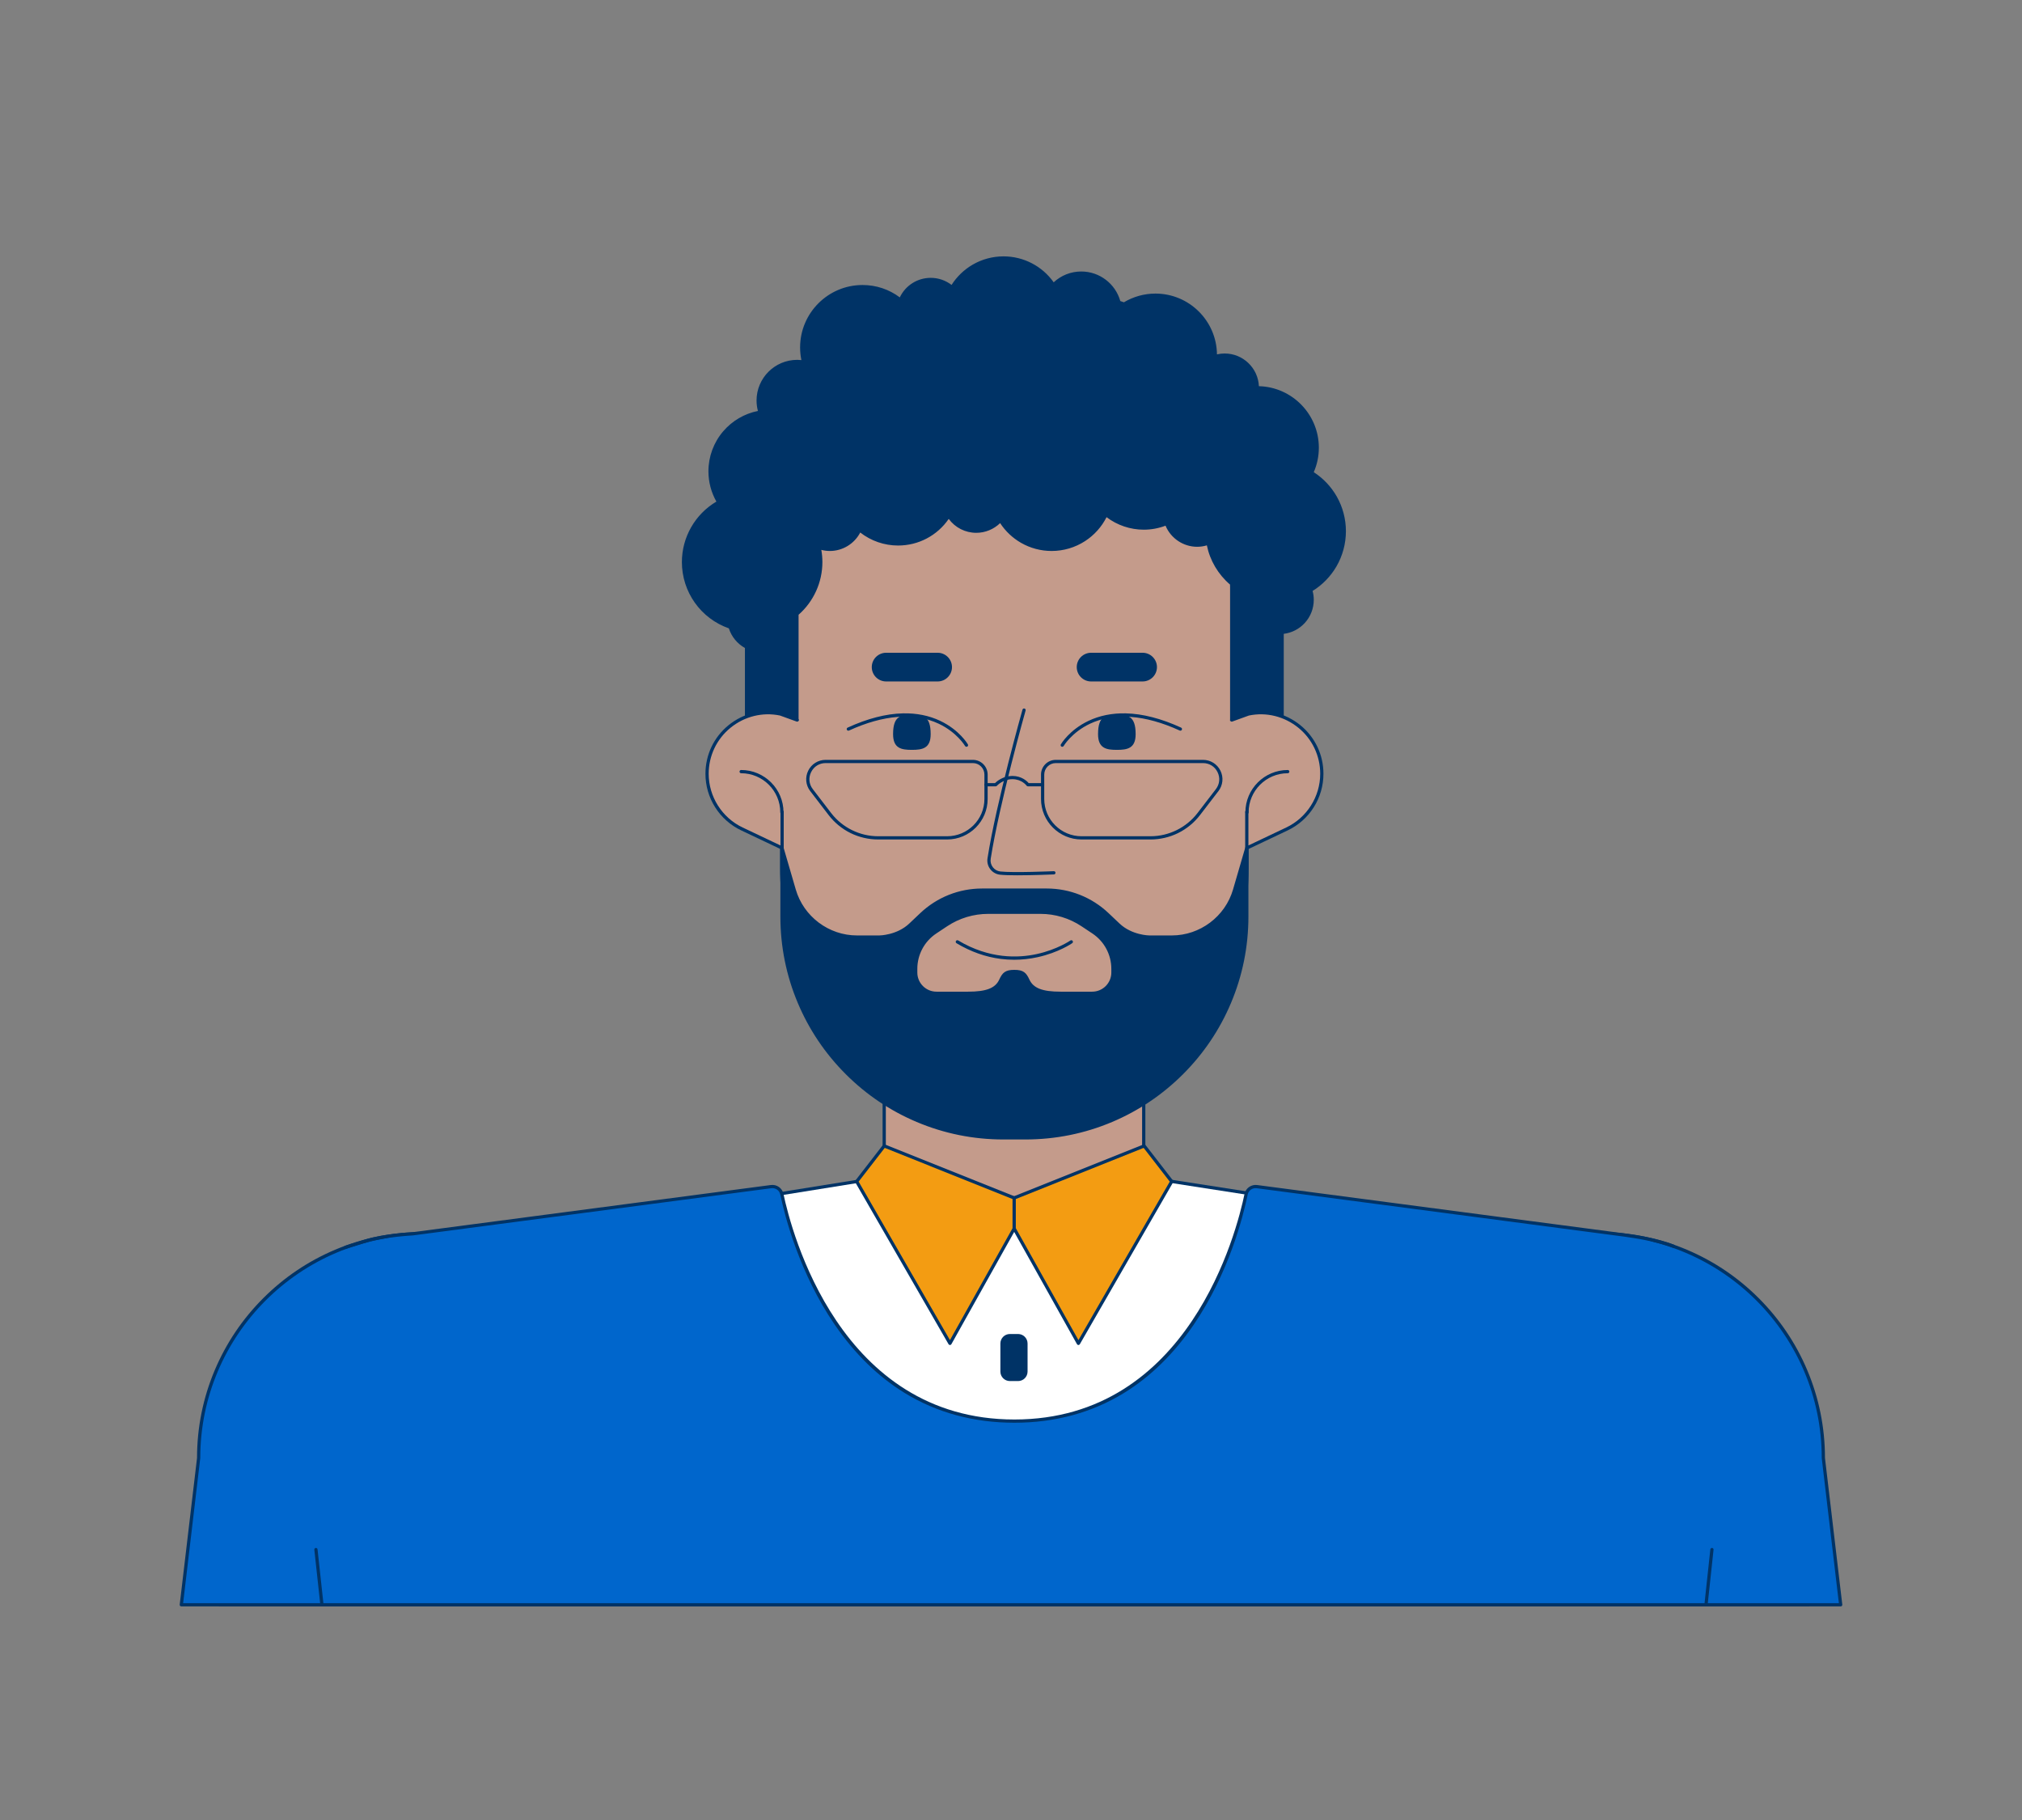 <?xml version="1.0" encoding="utf-8"?>
<svg xmlns="http://www.w3.org/2000/svg" style="enable-background:new 0 0 5000 4500" viewBox="0 0 5000 4500">
  <rect x="0" y="0" width="5000" height="4500" fill="#808080" stroke="none"/>
  <g id="ap_2">
    <g>
      <g>
        <g>
          <path d="M2385.642,3262.252h243.418c109.993,0,199.16-89.167,199.16-199.16v-880.732&#xD;&#xA;					c0-109.993-89.167-199.16-199.16-199.16h-243.418c-109.993,0-199.161,89.167-199.161,199.16v880.732&#xD;&#xA;					C2186.481,3173.085,2275.649,3262.252,2385.642,3262.252z" style="fill:#c49b8b"/>
          <path d="M2629.06,3266.253h-243.417c-112.023,0-203.161-91.137-203.161-203.16V2182.36&#xD;&#xA;					c0-112.023,91.137-203.16,203.161-203.16h243.417c112.023,0,203.161,91.137,203.161,203.16v880.732&#xD;&#xA;					C2832.221,3175.116,2741.083,3266.253,2629.06,3266.253z M2385.642,1987.2c-107.612,0-195.161,87.548-195.161,195.16v880.732&#xD;&#xA;					c0,107.611,87.549,195.16,195.161,195.16h243.417c107.612,0,195.161-87.549,195.161-195.16V2182.36&#xD;&#xA;					c0-107.612-87.549-195.16-195.161-195.16H2385.642z" style="fill:#036"/>
        </g>
        <g>
          <g>
            <path d="M2508.234,2722.307c-317.759,0-575.352-257.594-575.352-575.352v-778.562&#xD;&#xA;						c0-281.301,228.04-509.341,509.341-509.341h132.022c281.302,0,509.341,228.04,509.341,509.341v778.562&#xD;&#xA;						C3083.585,2464.713,2825.992,2722.307,2508.234,2722.307z" style="fill:#c49b8b"/>
            <path d="M2508.233,2726.307c-78.21,0-154.083-15.318-225.511-45.53&#xD;&#xA;						c-68.989-29.18-130.947-70.953-184.153-124.158c-53.205-53.205-94.978-115.163-124.158-184.152&#xD;&#xA;						c-30.211-71.428-45.53-147.3-45.53-225.511v-778.562c0-69.299,13.573-136.527,40.342-199.817&#xD;&#xA;						c25.855-61.128,62.869-116.027,110.012-163.17s102.042-84.156,163.17-110.012c63.29-26.769,130.518-40.342,199.817-40.342&#xD;&#xA;						h132.021c69.299,0,136.527,13.573,199.816,40.342c61.129,25.855,116.027,62.869,163.171,110.012&#xD;&#xA;						c47.143,47.143,84.156,102.042,110.011,163.17c26.77,63.29,40.343,130.518,40.343,199.817v778.562&#xD;&#xA;						c0,78.21-15.318,154.083-45.53,225.511c-29.18,68.989-70.952,130.947-124.157,184.152s-115.163,94.979-184.152,124.158&#xD;&#xA;						C2662.316,2710.988,2586.444,2726.307,2508.233,2726.307z M2442.223,863.052c-278.646,0-505.341,226.695-505.341,505.341&#xD;&#xA;						v778.562c0,315.044,256.308,571.352,571.352,571.352c315.044,0,571.352-256.308,571.352-571.352v-778.562&#xD;&#xA;						c0-278.646-226.695-505.341-505.341-505.341H2442.223z" style="fill:#036"/>
          </g>
          <g>
            <path d="M3324.162,1313.417c0-61.022-32.222-114.501-80.563-144.409&#xD;&#xA;						c8.729-18.884,13.634-39.898,13.634-62.068c0-81.808-66.318-148.125-148.125-148.125c0-44.622-36.173-80.796-80.795-80.796&#xD;&#xA;						c-8.024,0-15.759,1.21-23.075,3.388c0.026-1.13,0.086-2.252,0.086-3.388c0-81.807-66.318-148.125-148.126-148.125&#xD;&#xA;						c-28.435,0-54.972,8.055-77.527,21.948c-4.202-1.485-8.423-2.926-12.667-4.317c-10.768-41.525-48.336-72.243-93.232-72.243&#xD;&#xA;						c-26.97,0-51.328,11.089-68.84,28.926c-26.528-39.968-71.919-66.331-123.484-66.331c-54.204,0-101.585,29.131-127.404,72.576&#xD;&#xA;						c-14.128-12.105-32.443-19.46-52.506-19.46c-33.938,0-62.941,20.949-74.906,50.602c-25.719-20.566-58.312-32.892-93.802-32.892&#xD;&#xA;						c-83.035,0-150.349,67.313-150.349,150.348c0,12.429,1.538,24.494,4.381,36.046c-5.078-0.825-10.251-1.368-15.563-1.368&#xD;&#xA;						c-53.298,0-96.505,43.207-96.505,96.506c0,10.113,1.569,19.855,4.454,29.014c-70.063,11.748-123.464,72.642-123.464,146.042&#xD;&#xA;						c0,27.935,7.743,54.056,21.185,76.355c-51.792,29.06-86.81,84.464-86.81,148.077c0,74.718,48.304,138.11,115.37,160.775&#xD;&#xA;						c6.205,21.44,21.049,39.185,40.502,49.274v329.662h124.676v-411.25c36.043-31.118,58.883-77.107,58.883-128.461&#xD;&#xA;						c0-12.314-1.344-24.308-3.833-35.877c8.248,2.839,17.065,4.456,26.278,4.456c32.903,0,61.16-19.699,73.759-47.92&#xD;&#xA;						c25.71,21.5,58.812,34.454,94.948,34.454c52.699,0,98.936-27.542,125.192-68.995c14.332,22.559,39.478,37.575,68.183,37.575&#xD;&#xA;						c23.659,0,44.875-10.231,59.651-26.437c25.979,42.76,72.995,71.323,126.684,71.323c59.544,0,110.852-35.152,134.385-85.82&#xD;&#xA;						c25.482,20.726,57.975,33.166,93.382,33.166c19.891,0,38.853-3.948,56.182-11.059c11.25,31.086,40.942,53.343,75.909,53.343&#xD;&#xA;						c9.511,0,18.598-1.729,27.073-4.748c7.089,40.044,28.257,75.167,58.15,100.235c0.084,2.971,0.225,5.929,0.225,8.921v477.092&#xD;&#xA;						h124.676v-365.837c41.55-3.345,74.241-38.055,74.241-80.464c0-8.284-1.257-16.272-3.573-23.796&#xD;&#xA;						C3290.828,1429.743,3324.162,1375.483,3324.162,1313.417z" style="fill:#036"/>
            <path d="M3170.435,1933.435h-124.676c-2.209,0-4-1.791-4-4v-477.092c0-2.065-0.071-4.182-0.141-6.229&#xD;&#xA;						c-0.009-0.263-0.018-0.527-0.026-0.79c-29.391-25.166-49.588-59.375-57.284-96.924c-7.88,2.347-15.932,3.535-23.996,3.535&#xD;&#xA;						c-34.161,0-65.071-20.792-78.177-52.147c-17.241,6.547-35.358,9.863-53.915,9.863c-33.159,0-65.611-10.957-91.949-30.953&#xD;&#xA;						c-12.111,23.977-30.33,44.321-52.938,59.049c-24.661,16.065-53.32,24.558-82.88,24.558c-26.607,0-52.793-6.971-75.728-20.159&#xD;&#xA;						c-20.754-11.935-38.514-28.717-51.626-48.73c-15.786,15.313-37.001,24.003-58.982,24.003&#xD;&#xA;						c-27.093,0-52.133-12.757-68.122-34.414c-28.475,41.336-74.858,65.834-125.254,65.834c-33.89,0-66.905-11.391-93.542-32.176&#xD;&#xA;						c-14.54,27.891-43.502,45.642-75.165,45.642c-7.072,0-14.137-0.911-21.082-2.714c1.751,9.975,2.637,20.083,2.637,30.135&#xD;&#xA;						c0,49.88-21.439,97.257-58.883,130.279v409.431c0,2.209-1.791,4-4,4h-124.676c-2.209,0-4-1.791-4-4v-327.271&#xD;&#xA;						c-18.9-10.512-33.228-28.011-39.737-48.548c-69.549-24.423-116.135-90.021-116.135-163.891&#xD;&#xA;						c0-61.382,32.588-118.301,85.327-149.533c-12.902-22.771-19.701-48.577-19.701-74.899c0-36.196,12.933-71.262,36.417-98.739&#xD;&#xA;						c22.242-26.024,52.631-43.819,85.971-50.439c-2.244-8.429-3.379-17.114-3.379-25.877c0-55.419,45.086-100.506,100.505-100.506&#xD;&#xA;						c3.315,0,6.749,0.202,10.388,0.613c-2.128-10.307-3.205-20.807-3.205-31.291c0-85.108,69.241-154.349,154.349-154.349&#xD;&#xA;						c33.64,0,65.406,10.562,92.199,30.597c14.036-29.515,43.521-48.306,76.508-48.306c18.614,0,36.721,6.18,51.485,17.486&#xD;&#xA;						c13.078-20.555,30.999-37.804,52.066-50.063c23.091-13.437,49.496-20.539,76.358-20.539c49.495,0,95.529,23.894,124.097,64.157&#xD;&#xA;						c18.637-17.288,42.68-26.751,68.227-26.751c44.953,0,84.335,29.957,96.53,73.119c2.934,0.974,5.917,1.992,8.911,3.04&#xD;&#xA;						c23.555-14.102,50.477-21.547,77.985-21.547c83.273,0,151.134,67.257,152.115,150.301c6.262-1.446,12.632-2.177,19-2.177&#xD;&#xA;						c45.432,0,82.634,35.916,84.704,80.845c82.085,2.079,148.217,69.499,148.217,152.075c0,21.021-4.227,41.372-12.566,60.542&#xD;&#xA;						c23.414,15.151,43.012,35.861,56.815,60.082c14.837,26.031,22.679,55.719,22.679,85.853c0,30.657-8.1,60.792-23.424,87.148&#xD;&#xA;						c-14.347,24.674-34.686,45.573-58.946,60.605c1.915,7.153,2.885,14.527,2.885,21.964c0,21.443-8.029,41.899-22.608,57.602&#xD;&#xA;						c-13.648,14.701-31.867,24.014-51.633,26.472v362.227C3174.435,1931.644,3172.644,1933.435,3170.435,1933.435z&#xD;&#xA;						 M3049.759,1925.435h116.676v-361.837c0-2.085,1.601-3.82,3.679-3.987c39.568-3.186,70.562-36.778,70.562-76.477&#xD;&#xA;						c0-7.686-1.143-15.296-3.396-22.62c-0.543-1.764,0.191-3.67,1.777-4.614c50.027-29.773,81.104-84.369,81.104-142.483&#xD;&#xA;						c0-57.818-29.408-110.531-78.667-141.008c-1.72-1.064-2.375-3.244-1.526-5.08c8.803-19.042,13.266-39.359,13.266-60.39&#xD;&#xA;						c0-79.471-64.654-144.125-144.126-144.125c-2.209,0-4-1.791-4-4c0-42.345-34.45-76.795-76.795-76.795&#xD;&#xA;						c-7.373,0-14.753,1.084-21.934,3.222c-1.227,0.364-2.553,0.122-3.568-0.654c-1.017-0.776-1.601-1.991-1.572-3.27&#xD;&#xA;						c0.01-0.431,0.024-0.86,0.039-1.29c0.022-0.667,0.046-1.335,0.046-2.009c0-79.471-64.654-144.125-144.126-144.125&#xD;&#xA;						c-26.667,0-52.75,7.384-75.43,21.354c-1.029,0.634-2.29,0.767-3.431,0.366c-4.236-1.498-8.47-2.94-12.58-4.288&#xD;&#xA;						c-1.294-0.424-2.284-1.478-2.626-2.797c-10.572-40.771-47.318-69.247-89.36-69.247c-24.997,0-48.431,9.847-65.985,27.728&#xD;&#xA;						c-0.845,0.86-2.031,1.296-3.234,1.18c-1.201-0.115-2.286-0.765-2.953-1.77c-26.824-40.415-71.74-64.543-120.15-64.543&#xD;&#xA;						c-50.578,0-98.079,27.06-123.965,70.62c-0.603,1.015-1.624,1.712-2.789,1.903c-1.167,0.191-2.356-0.141-3.252-0.909&#xD;&#xA;						c-13.921-11.929-31.645-18.498-49.903-18.498c-31.46,0-59.407,18.88-71.196,48.099c-0.473,1.172-1.472,2.052-2.695,2.373&#xD;&#xA;						c-1.222,0.322-2.524,0.044-3.512-0.745c-26.193-20.945-57.765-32.017-91.304-32.017c-80.697,0-146.349,65.652-146.349,146.349&#xD;&#xA;						c0,11.784,1.435,23.59,4.265,35.09c0.321,1.304-0.034,2.682-0.945,3.668c-0.911,0.986-2.257,1.448-3.582,1.235&#xD;&#xA;						c-5.447-0.886-10.328-1.316-14.921-1.316c-51.007,0-92.505,41.498-92.505,92.506c0,9.46,1.437,18.817,4.27,27.812&#xD;&#xA;						c0.348,1.104,0.2,2.305-0.405,3.292s-1.608,1.664-2.749,1.855c-69.605,11.671-120.125,71.431-120.125,142.097&#xD;&#xA;						c0,26.233,7.127,51.922,20.61,74.29c0.559,0.927,0.718,2.041,0.441,3.087s-0.966,1.936-1.91,2.466&#xD;&#xA;						c-52.287,29.338-84.768,84.741-84.768,144.589c0,71.127,45.271,134.214,112.65,156.985c1.241,0.419,2.197,1.419,2.562,2.677&#xD;&#xA;						c5.814,20.09,19.847,37.16,38.502,46.835c1.326,0.688,2.158,2.057,2.158,3.551v325.663h116.676v-407.25&#xD;&#xA;						c0-1.163,0.506-2.268,1.386-3.028c36.54-31.548,57.497-77.267,57.497-125.433c0-11.706-1.26-23.493-3.744-35.035&#xD;&#xA;						c-0.303-1.411,0.177-2.876,1.256-3.834s2.591-1.26,3.956-0.79c8.17,2.812,16.574,4.238,24.976,4.238&#xD;&#xA;						c30.234,0,57.753-17.88,70.106-45.55c0.511-1.145,1.53-1.984,2.751-2.267c1.221-0.282,2.504,0.024,3.467,0.829&#xD;&#xA;						c25.852,21.617,58.66,33.522,92.382,33.522c49.648,0,95.186-25.097,121.813-67.135c0.733-1.157,2.007-1.858,3.376-1.859&#xD;&#xA;						c1.369-0.001,2.644,0.699,3.379,1.855c14.21,22.366,38.437,35.719,64.807,35.719c21.467,0,42.132-9.16,56.695-25.132&#xD;&#xA;						c0.849-0.931,2.089-1.404,3.341-1.286c1.254,0.122,2.378,0.828,3.033,1.904c26.403,43.457,72.484,69.4,123.266,69.4&#xD;&#xA;						c55.872,0,107.196-32.778,130.756-83.505c0.52-1.119,1.527-1.936,2.729-2.213c1.202-0.28,2.465,0.015,3.422,0.794&#xD;&#xA;						c25.585,20.809,57.854,32.27,90.859,32.27c18.873,0,37.265-3.62,54.664-10.759c1.01-0.414,2.143-0.397,3.139,0.043&#xD;&#xA;						c0.997,0.442,1.771,1.271,2.142,2.296c10.975,30.328,39.969,50.704,72.147,50.704c8.661,0,17.318-1.52,25.729-4.516&#xD;&#xA;						c1.11-0.395,2.335-0.281,3.354,0.31c1.018,0.592,1.723,1.602,1.928,2.761c6.737,38.054,26.902,72.811,56.782,97.868&#xD;&#xA;						c0.876,0.734,1.396,1.809,1.428,2.952c0.024,0.846,0.053,1.69,0.081,2.535c0.071,2.113,0.146,4.299,0.146,6.499V1925.435z" style="fill:#036"/>
          </g>
          <g>
            <g>
              <g>
                <path d="M3182.419,2049.573l-123.029,58.417c-100.14,47.55-215.659-25.479-215.659-136.335&#xD;&#xA;								c0-58.273,33.548-111.34,86.188-136.335l123.028-58.417c100.141-47.549,215.659,25.479,215.659,136.335&#xD;&#xA;								C3268.608,1971.511,3235.06,2024.578,3182.419,2049.573z" style="fill:#c49b8b"/>
                <path d="M3083.086,2100.739c-0.745,0-1.487-0.208-2.138-0.619c-1.159-0.733-1.862-2.009-1.862-3.381&#xD;&#xA;								v-89.44c0-2.209,1.791-4,4-4s4,1.791,4,4v83.113l93.618-44.453c50.97-24.202,83.904-76.299,83.904-132.722&#xD;&#xA;								c0-44.499-19.726-86.023-54.119-113.926c-34.687-28.14-79.238-39.115-122.264-30.136l-41.104,14.902&#xD;&#xA;								c-2.077,0.753-4.371-0.319-5.124-2.397c-0.753-2.077,0.32-4.371,2.397-5.124l41.369-14.999&#xD;&#xA;								c0.176-0.063,0.355-0.115,0.539-0.153c45.481-9.583,92.585,1.969,129.226,31.694c36.274,29.429,57.079,73.217,57.079,120.139&#xD;&#xA;								c0,29.35-8.29,57.977-23.974,82.785c-15.683,24.808-37.986,44.575-64.499,57.164l-99.334,47.167&#xD;&#xA;								C3084.257,2100.611,3083.671,2100.739,3083.086,2100.739z" style="fill:#036"/>
              </g>
              <path d="M3083.585,2012.607c-2.209,0-4-1.791-4-4c0-57.768,46.998-104.765,104.766-104.765&#xD;&#xA;							c2.209,0,4,1.791,4,4s-1.791,4-4,4c-53.356,0-96.766,43.408-96.766,96.765&#xD;&#xA;							C3087.585,2010.816,3085.794,2012.607,3083.585,2012.607z" style="fill:#036"/>
            </g>
            <g>
              <g>
                <path d="M1834.639,2049.573l123.028,58.417c100.141,47.55,215.659-25.479,215.659-136.335&#xD;&#xA;								c0-58.273-33.548-111.34-86.188-136.335l-123.029-58.417c-100.141-47.549-215.659,25.479-215.659,136.335&#xD;&#xA;								C1748.451,1971.511,1781.998,2024.578,1834.639,2049.573z" style="fill:#c49b8b"/>
                <path d="M1933.973,2100.739c-0.585,0-1.171-0.128-1.716-0.387l-99.334-47.167&#xD;&#xA;								c-26.513-12.589-48.816-32.356-64.5-57.164s-23.973-53.435-23.973-82.785c0-46.921,20.805-90.71,57.079-120.139&#xD;&#xA;								c36.64-29.725,83.741-41.276,129.225-31.694c0.183,0.039,0.363,0.09,0.539,0.153l41.369,14.999&#xD;&#xA;								c2.077,0.753,3.15,3.047,2.397,5.124c-0.752,2.077-3.046,3.152-5.124,2.397l-41.104-14.902&#xD;&#xA;								c-43.029-8.979-87.578,1.998-122.263,30.136c-34.394,27.902-54.119,69.427-54.119,113.926&#xD;&#xA;								c0,56.424,32.934,108.521,83.904,132.722l93.618,44.453v-83.113c0-2.209,1.791-4,4-4s4,1.791,4,4v89.44&#xD;&#xA;								c0,1.372-0.703,2.648-1.863,3.381C1935.46,2100.531,1934.718,2100.739,1933.973,2100.739z" style="fill:#036"/>
              </g>
              <path d="M1933.473,2012.607c-2.209,0-4-1.791-4-4c0-53.356-43.409-96.765-96.766-96.765&#xD;&#xA;							c-2.209,0-4-1.791-4-4s1.791-4,4-4c57.768,0,104.766,46.997,104.766,104.765&#xD;&#xA;							C1937.473,2010.816,1935.682,2012.607,1933.473,2012.607z" style="fill:#036"/>
            </g>
          </g>
          <g>
            <path d="M3083.085,2265.835v-169.096l-30.233,103.766c-20.095,68.97-83.309,116.395-155.147,116.395&#xD;&#xA;						h-55.433c0,0-44.341,0-76.636-30.548l-26.963-25.558c-40.617-38.5-94.45-59.96-150.414-59.96h-159.704&#xD;&#xA;						c-55.964,0-109.798,21.46-150.414,59.96l-26.963,25.558c-32.295,30.548-76.636,30.548-76.636,30.548h-55.433&#xD;&#xA;						c-71.839,0-135.052-47.424-155.148-116.395l-30.234-103.766v169.096c0,302.404,245.146,547.55,547.55,547.55h54.259&#xD;&#xA;						C2837.939,2813.385,3083.085,2568.239,3083.085,2265.835z M2572.781,2255.576c36.94,0,73.059,10.904,103.828,31.344&#xD;&#xA;						l26.77,17.783c30.429,20.214,48.719,54.32,48.719,90.852v9.047c0,28.351-22.983,51.333-51.333,51.333h-78.112&#xD;&#xA;						c-38.146,0-68.551-5.699-80.804-32.294c-7.564-16.418-13.733-21.648-33.614-21.648s-26.051,5.23-33.615,21.648&#xD;&#xA;						c-12.253,26.595-42.658,32.294-80.804,32.294h-78.112c-28.351,0-51.333-22.983-51.333-51.333v-9.047&#xD;&#xA;						c0-36.532,18.289-70.638,48.719-90.852l26.769-17.783c30.77-20.44,66.888-31.344,103.828-31.344H2572.781z" style="fill:#036"/>
            <path d="M2535.535,2817.386h-54.258c-74.457,0-146.689-14.583-214.689-43.346&#xD;&#xA;						c-65.679-27.779-124.664-67.548-175.315-118.199c-50.652-50.652-90.42-109.638-118.2-175.316&#xD;&#xA;						c-28.762-68-43.345-140.232-43.345-214.689v-169.096c0-1.991,1.464-3.679,3.435-3.96c1.964-0.281,3.848,0.93,4.405,2.841&#xD;&#xA;						l30.233,103.767c19.474,66.834,81.693,113.513,151.307,113.513h55.434c0.425-0.001,43.186-0.413,73.887-29.454l26.96-25.555&#xD;&#xA;						c41.538-39.373,95.933-61.057,153.166-61.057h159.704c57.233,0,111.629,21.684,153.166,61.057l26.963,25.558&#xD;&#xA;						c30.78,29.114,73.457,29.451,73.885,29.451h55.434c69.614,0,131.834-46.678,151.306-113.513l30.235-103.767&#xD;&#xA;						c0.558-1.91,2.424-3.12,4.405-2.841c1.971,0.281,3.435,1.969,3.435,3.96v169.096c0,74.457-14.583,146.689-43.346,214.689&#xD;&#xA;						c-27.779,65.679-67.548,124.664-118.199,175.316c-50.652,50.651-109.638,90.42-175.316,118.199&#xD;&#xA;						C2682.225,2802.803,2609.992,2817.386,2535.535,2817.386z M1937.727,2124.768v141.067&#xD;&#xA;						c0,299.715,243.835,543.551,543.55,543.551h54.258c299.715,0,543.551-243.836,543.551-543.551v-141.068l-22.394,76.858&#xD;&#xA;						c-10.104,34.678-30.717,64.465-59.61,86.141c-28.893,21.677-63.257,33.134-99.377,33.134h-55.434&#xD;&#xA;						c-1.876,0-46.313-0.359-79.386-31.642l-26.966-25.561c-40.045-37.958-92.485-58.863-147.662-58.863h-159.704&#xD;&#xA;						c-55.176,0-107.618,20.905-147.663,58.863l-26.963,25.558c-33.074,31.285-77.512,31.645-79.388,31.645h-55.434&#xD;&#xA;						c-36.12,0-70.484-11.457-99.377-33.134c-28.894-21.676-49.506-51.463-59.61-86.141L1937.727,2124.768z M2700.764,2459.935&#xD;&#xA;						h-78.112c-33.866,0-70.381-4.113-84.437-34.62c-6.896-14.969-11.668-19.321-29.981-19.321&#xD;&#xA;						c-18.313,0-23.084,4.353-29.981,19.321c-14.055,30.507-50.571,34.62-84.437,34.62h-78.112&#xD;&#xA;						c-30.511,0-55.333-24.822-55.333-55.333v-9.047c0-37.967,18.88-73.176,50.505-94.184l26.77-17.783&#xD;&#xA;						c31.525-20.942,68.194-32.012,106.042-32.012h129.096c37.848,0,74.517,11.069,106.041,32.012l26.77,17.783&#xD;&#xA;						c31.625,21.008,50.506,56.217,50.506,94.184v9.047C2756.098,2435.112,2731.274,2459.935,2700.764,2459.935z M2508.233,2397.993&#xD;&#xA;						c22.562,0,29.458,7.067,37.247,23.974c9.807,21.285,32.165,29.968,77.171,29.968h78.112c26.101,0,47.334-21.233,47.334-47.333&#xD;&#xA;						v-9.047c0-35.28-17.545-67.998-46.932-87.52l-26.771-17.783c-30.209-20.068-65.347-30.676-101.614-30.676h-129.096&#xD;&#xA;						c-36.268,0-71.406,10.607-101.615,30.676l-26.77,17.783c-29.388,19.521-46.932,52.239-46.932,87.52v9.047&#xD;&#xA;						c0,26.1,21.234,47.333,47.333,47.333h78.112c45.006,0,67.364-8.683,77.171-29.968&#xD;&#xA;						C2478.775,2405.061,2485.673,2397.993,2508.233,2397.993z" style="fill:#036"/>
          </g>
          <g>
            <g>
              <path d="M2626.727,1846.493c-0.683,0-1.375-0.175-2.008-0.543c-1.907-1.111-2.556-3.555-1.447-5.463&#xD;&#xA;							c0.839-1.445,21.083-35.636,68.141-58.044c27.556-13.122,58.61-19.4,92.279-18.648c41.855,0.93,87.905,12.781,136.871,35.224&#xD;&#xA;							c2.008,0.92,2.89,3.294,1.97,5.303c-0.922,2.009-3.296,2.89-5.304,1.97c-85.557-39.213-162.307-45.032-221.953-16.827&#xD;&#xA;							c-45.004,21.281-64.893,54.708-65.088,55.043C2629.443,1845.782,2628.104,1846.493,2626.727,1846.493z" style="fill:#036"/>
              <path d="M2808.227,1815.197c0,35.45-20.81,38.858-46.481,38.858s-46.481-3.408-46.481-38.858&#xD;&#xA;							c0-47.462,20.81-47.462,46.481-47.462S2808.227,1768.313,2808.227,1815.197z" style="fill:#036"/>
            </g>
            <g>
              <path d="M2389.903,1846.496c-1.378,0-2.718-0.712-3.461-1.988l0,0&#xD;&#xA;							c-0.195-0.335-20.084-33.762-65.088-55.043c-59.646-28.204-136.397-22.386-221.954,16.827c-2.008,0.92-4.382,0.039-5.303-1.97&#xD;&#xA;							c-0.92-2.008-0.039-4.382,1.97-5.303c48.965-22.442,95.015-34.293,136.87-35.224c33.668-0.751,64.723,5.526,92.28,18.648&#xD;&#xA;							c47.058,22.408,67.302,56.599,68.141,58.044c1.109,1.91,0.46,4.358-1.451,5.467&#xD;&#xA;							C2391.276,1846.321,2390.585,1846.496,2389.903,1846.496z" style="fill:#036"/>
              <path d="M2208.403,1815.197c0,35.45,20.81,38.858,46.481,38.858s46.481-3.408,46.481-38.858&#xD;&#xA;							c0-47.462-20.81-47.462-46.481-47.462S2208.403,1768.313,2208.403,1815.197z" style="fill:#036"/>
            </g>
            <path d="M2515.476,2164.21c-17.2,0-32.846-0.385-42.625-1.48c-9.651-1.081-18.217-5.935-24.119-13.669&#xD;&#xA;						c-5.915-7.75-8.34-17.318-6.831-26.941c21.617-137.786,85.862-365.246,86.509-367.527c0.603-2.126,2.812-3.359,4.939-2.758&#xD;&#xA;						c2.125,0.603,3.36,2.813,2.758,4.939c-0.646,2.277-64.761,229.279-86.303,366.586c-1.168,7.445,0.709,14.85,5.287,20.848&#xD;&#xA;						c4.565,5.982,11.188,9.737,18.649,10.572c31.783,3.557,131.124-0.708,132.124-0.75c2.237-0.113,4.074,1.615,4.17,3.822&#xD;&#xA;						s-1.615,4.074-3.822,4.17C2603.345,2162.146,2555.263,2164.21,2515.476,2164.21z" style="fill:#036"/>
            <path d="M2507.738,2373.032c-11.031,0-22.029-0.692-32.958-2.078&#xD;&#xA;						c-37.629-4.774-74.477-17.836-109.521-38.821c-1.895-1.135-2.512-3.592-1.376-5.486c1.135-1.896,3.591-2.514,5.487-1.377&#xD;&#xA;						c77.023,46.124,148.286,43.745,194.504,33.627c50.24-10.997,82.67-33.255,82.992-33.479c1.814-1.263,4.308-0.811,5.566,0.999&#xD;&#xA;						c1.262,1.813,0.816,4.305-0.996,5.566c-1.356,0.945-33.819,23.271-85.516,34.654&#xD;&#xA;						C2546.578,2370.897,2527.109,2373.032,2507.738,2373.032z" style="fill:#036"/>
            <g>
              <path d="M2825.442,1680.921H2698.05c-17.385,0-31.479-14.094-31.479-31.479&#xD;&#xA;							c0-17.385,14.094-31.479,31.479-31.479h127.392c17.385,0,31.479,14.094,31.479,31.479&#xD;&#xA;							C2856.921,1666.827,2842.827,1680.921,2825.442,1680.921z" style="fill:#036"/>
              <path d="M2825.441,1684.92H2698.05c-19.563,0-35.479-15.916-35.479-35.479s15.916-35.479,35.479-35.479&#xD;&#xA;							h127.392c19.563,0,35.479,15.916,35.479,35.479S2845.005,1684.92,2825.441,1684.92z M2698.05,1621.962&#xD;&#xA;							c-15.152,0-27.479,12.327-27.479,27.479s12.327,27.479,27.479,27.479h127.392c15.152,0,27.479-12.327,27.479-27.479&#xD;&#xA;							s-12.327-27.479-27.479-27.479H2698.05z" style="fill:#036"/>
            </g>
            <g>
              <path d="M2318.58,1680.921h-127.392c-17.385,0-31.479-14.094-31.479-31.479&#xD;&#xA;							c0-17.385,14.094-31.479,31.479-31.479h127.392c17.385,0,31.479,14.094,31.479,31.479&#xD;&#xA;							C2350.059,1666.827,2335.965,1680.921,2318.58,1680.921z" style="fill:#036"/>
              <path d="M2318.58,1684.92h-127.392c-19.563,0-35.479-15.916-35.479-35.479s15.916-35.479,35.479-35.479&#xD;&#xA;							h127.392c19.563,0,35.479,15.916,35.479,35.479S2338.143,1684.92,2318.58,1684.92z M2191.188,1621.962&#xD;&#xA;							c-15.152,0-27.479,12.327-27.479,27.479s12.327,27.479,27.479,27.479h127.392c15.152,0,27.479-12.327,27.479-27.479&#xD;&#xA;							s-12.327-27.479-27.479-27.479H2191.188z" style="fill:#036"/>
            </g>
          </g>
          <g>
            <path d="M2845.138,2075.634h-170.727c-55.257,0-100.211-44.955-100.211-100.211v-60.201&#xD;&#xA;						c0-20.105,16.357-36.463,36.463-36.463h364.167c18.426,0,34.934,10.267,43.079,26.794c8.146,16.528,6.234,35.874-4.988,50.488&#xD;&#xA;						l-45.599,59.37c-14.307,18.629-33.006,33.964-54.074,44.349C2892.179,2070.145,2868.627,2075.634,2845.138,2075.634z&#xD;&#xA;						 M2610.663,1886.759c-15.694,0-28.463,12.769-28.463,28.463v60.201c0,50.845,41.365,92.211,92.211,92.211h170.727&#xD;&#xA;						c45.078,0,88.383-21.344,115.84-57.095l45.598-59.37c9.496-12.364,11.051-28.094,4.158-42.078&#xD;&#xA;						c-6.892-13.983-20.313-22.332-35.903-22.332H2610.663z" style="fill:#036"/>
            <path d="M2342.056,2075.634h-170.727c-23.489,0-47.041-5.489-68.11-15.873&#xD;&#xA;						c-21.069-10.385-39.768-25.72-54.076-44.349l-45.597-59.37c-11.224-14.614-13.136-33.959-4.989-50.487&#xD;&#xA;						c8.146-16.528,24.653-26.795,43.08-26.795h364.167c20.106,0,36.463,16.357,36.463,36.463v60.201&#xD;&#xA;						C2442.266,2030.679,2397.312,2075.634,2342.056,2075.634z M2041.637,1886.759c-15.59,0-29.012,8.348-35.904,22.332&#xD;&#xA;						c-6.892,13.984-5.338,29.713,4.158,42.078l45.597,59.37c27.458,35.751,70.763,57.095,115.841,57.095h170.727&#xD;&#xA;						c50.845,0,92.21-41.366,92.21-92.211v-60.201c0-15.694-12.769-28.463-28.463-28.463H2041.637z" style="fill:#036"/>
            <path d="M2578.2,1944.245h-36.397c-1.291,0-2.503-0.623-3.254-1.673&#xD;&#xA;						c-0.467-0.644-11.914-16.034-35.111-16.034c-23.481,0-38.177,16.196-38.322,16.36c-0.759,0.853-1.853,1.347-2.994,1.347&#xD;&#xA;						h-23.855c-2.209,0-4-1.791-4-4s1.791-4,4-4h22.153c4.43-4.384,19.805-17.707,43.018-17.707&#xD;&#xA;						c22.928,0,36.201,12.977,40.277,17.707h34.485c2.209,0,4,1.791,4,4S2580.409,1944.245,2578.2,1944.245z" style="fill:#036"/>
          </g>
        </g>
      </g>
      <g>
        <g>
          <g>
            <path d="M4471.326,3967.878c0-92.821,0-222.959,0-367.389c0-281.777-228.416-510.203-510.193-510.203&#xD;&#xA;						s-510.214,228.426-510.214,510.203c0,39.268,0,230.577,0,367.389H4471.326z" style="fill:#c49b8b"/>
            <path d="M4471.325,3971.878H3450.919c-2.209,0-4-1.791-4-4v-367.389&#xD;&#xA;						c0-69.415,13.597-136.756,40.412-200.152c25.899-61.231,62.977-116.222,110.2-163.444&#xD;&#xA;						c47.224-47.222,102.215-84.297,163.447-110.196c63.397-26.814,130.739-40.41,200.154-40.41s136.756,13.596,200.15,40.41&#xD;&#xA;						c61.23,25.898,116.22,62.975,163.44,110.196c47.221,47.223,84.295,102.213,110.193,163.444&#xD;&#xA;						c26.812,63.396,40.408,130.737,40.408,200.152v367.389C4475.325,3970.087,4473.534,3971.878,4471.325,3971.878z&#xD;&#xA;						 M3454.919,3963.878h1012.406v-363.389c0-279.121-227.077-506.203-506.192-506.203c-279.127,0-506.214,227.082-506.214,506.203&#xD;&#xA;						V3963.878z" style="fill:#036"/>
          </g>
          <g>
            <path d="M3398.831,3967.878h1152.826l-42.874-362.827c0-306.505-248.471-554.976-554.976-554.976&#xD;&#xA;						c-306.506,0-554.977,248.471-554.977,554.976V3967.878z" style="fill:#06c"/>
            <path d="M4551.657,3971.878H3398.831c-2.209,0-4-1.791-4-4v-362.827&#xD;&#xA;						c0-75.46,14.779-148.664,43.929-217.58c28.153-66.562,68.457-126.342,119.791-177.676&#xD;&#xA;						c51.335-51.334,111.113-91.638,177.677-119.791c68.916-29.149,142.12-43.929,217.58-43.929s148.664,14.779,217.58,43.929&#xD;&#xA;						c66.562,28.153,126.342,68.457,177.676,119.791s91.638,111.113,119.791,177.676c29.119,68.845,43.898,141.968,43.929,217.345&#xD;&#xA;						l42.847,362.593c0.134,1.135-0.224,2.273-0.982,3.127C4553.888,3971.39,4552.8,3971.878,4551.657,3971.878z M3402.831,3963.878&#xD;&#xA;						h1144.326l-42.347-358.357c-0.019-0.156-0.027-0.312-0.027-0.47c0-303.809-247.167-550.976-550.976-550.976&#xD;&#xA;						c-303.81,0-550.977,247.167-550.977,550.976V3963.878z" style="fill:#036"/>
          </g>
        </g>
        <g>
          <g>
            <path d="M1563.712,3967.878c0-92.821,0-222.959,0-367.389c0-281.777-228.416-510.203-510.193-510.203&#xD;&#xA;						s-510.214,228.426-510.214,510.203c0,39.268,0,230.577,0,367.389H1563.712z" style="fill:#c49b8b"/>
            <path d="M1563.712,3971.878H543.305c-2.209,0-4-1.791-4-4v-367.389&#xD;&#xA;						c0-69.415,13.597-136.756,40.412-200.152c25.899-61.231,62.976-116.222,110.2-163.444&#xD;&#xA;						c47.224-47.222,102.215-84.297,163.448-110.196c63.397-26.814,130.738-40.41,200.154-40.41&#xD;&#xA;						c69.415,0,136.755,13.596,200.151,40.41c61.23,25.898,116.22,62.975,163.44,110.196&#xD;&#xA;						c47.221,47.223,84.295,102.213,110.193,163.444c26.813,63.396,40.409,130.737,40.409,200.152v367.389&#xD;&#xA;						C1567.712,3970.087,1565.921,3971.878,1563.712,3971.878z M547.305,3963.878h1012.407v-363.389&#xD;&#xA;						c0-279.121-227.077-506.203-506.193-506.203c-279.127,0-506.214,227.082-506.214,506.203V3963.878z" style="fill:#036"/>
          </g>
          <g>
            <path d="M448.343,3967.878h1152.826v-362.827c0-306.505-248.471-554.976-554.976-554.976&#xD;&#xA;						c-306.506,0-554.977,248.471-554.977,554.976L448.343,3967.878z" style="fill:#06c"/>
            <path d="M1601.169,3971.878H448.343c-1.143,0-2.231-0.488-2.99-1.343&#xD;&#xA;						c-0.759-0.854-1.117-1.992-0.982-3.127l42.846-362.593c0.031-75.377,14.81-148.5,43.929-217.345&#xD;&#xA;						c28.154-66.562,68.458-126.342,119.792-177.676c51.334-51.334,111.113-91.638,177.676-119.791&#xD;&#xA;						c68.916-29.149,142.121-43.929,217.581-43.929c75.459,0,148.664,14.779,217.58,43.929&#xD;&#xA;						c66.563,28.153,126.342,68.457,177.676,119.791s91.638,111.113,119.792,177.676c29.149,68.916,43.929,142.12,43.929,217.58&#xD;&#xA;						v362.827C1605.169,3970.087,1603.378,3971.878,1601.169,3971.878z M452.844,3963.878h1144.326v-358.827&#xD;&#xA;						c0-303.809-247.167-550.976-550.976-550.976c-303.81,0-550.977,247.167-550.977,550.976c0,0.157-0.009,0.313-0.028,0.47&#xD;&#xA;						L452.844,3963.878z" style="fill:#036"/>
          </g>
        </g>
        <g>
          <g>
            <path d="M836.23,3967.878h3343.343l56.92-537.319c18.046-170.38-103.363-323.952-273.32-345.698&#xD;&#xA;						l-1134.96-145.227H2186.48l-1133.892,145.201c-169.935,21.761-291.334,175.326-273.289,345.695L836.23,3967.878z" style="fill:#c49b8b"/>
            <path d="M4179.573,3971.878H836.23c-2.046,0-3.762-1.544-3.978-3.578l-56.932-537.348&#xD;&#xA;						c-8.838-83.445,14.954-165.651,66.992-231.479c52.039-65.825,126.535-107.948,209.767-118.606l1133.893-145.201&#xD;&#xA;						c2.188-0.271,4.195,1.27,4.475,3.46c0.281,2.19-1.268,4.195-3.459,4.476l-1133.892,145.201&#xD;&#xA;						c-166.455,21.315-287.495,174.426-269.819,341.307l56.552,533.769h3336.146l56.542-533.74&#xD;&#xA;						c17.676-166.898-103.378-320.01-269.851-341.309l-1134.96-145.228c-2.191-0.28-3.74-2.284-3.46-4.476&#xD;&#xA;						c0.281-2.19,2.275-3.736,4.476-3.46l1134.96,145.228c83.241,10.65,157.746,52.77,209.79,118.598&#xD;&#xA;						c52.044,65.827,75.839,148.038,67,231.489l-56.921,537.319C4183.336,3970.334,4181.619,3971.878,4179.573,3971.878z" style="fill:#036"/>
          </g>
          <g>
            <g>
              <g>
                <polygon points="1732.966 2983.158 2186.481 2910.338 2507.896 2961.946 2828.22 2910.338 3297.062 2983.158 3297.062 3667.774 1732.966 3667.774" style="fill:#fff"/>
                <path d="M3297.062,3671.773H1732.966c-2.209,0-4-1.791-4-4v-684.615c0-1.965,1.426-3.638,3.366-3.949&#xD;&#xA;								l453.515-72.819c0.42-0.068,0.849-0.068,1.269,0l320.78,51.504l319.688-51.504c0.413-0.067,0.834-0.069,1.251-0.003&#xD;&#xA;								l468.842,72.819c1.948,0.302,3.386,1.98,3.386,3.952v684.615C3301.062,3669.982,3299.271,3671.773,3297.062,3671.773z&#xD;&#xA;								 M1736.966,3663.773h1556.096v-677.188l-464.83-72.196l-319.7,51.506c-0.421,0.068-0.851,0.068-1.27,0l-320.781-51.505&#xD;&#xA;								l-449.515,72.178V3663.773z" style="fill:#036"/>
              </g>
              <g>
                <polygon points="2507.896 2961.946 2507.896 3037.768 2349.077 3321.608 2118.389 2921.272 2186.481 2833.325" style="fill:#f39c12"/>
                <path d="M2349.077,3325.608c-1.43,0-2.751-0.763-3.466-2.003l-230.688-400.337&#xD;&#xA;								c-0.81-1.406-0.69-3.163,0.303-4.446l68.093-87.947c1.094-1.412,2.992-1.927,4.649-1.265l321.415,128.621&#xD;&#xA;								c1.519,0.607,2.514,2.078,2.514,3.714v75.822c0,0.684-0.176,1.356-0.509,1.953l-158.82,283.841&#xD;&#xA;								c-0.703,1.256-2.026,2.038-3.465,2.047C2349.094,3325.608,2349.085,3325.608,2349.077,3325.608z M2123.194,2921.599&#xD;&#xA;								l225.832,391.909l154.871-276.783v-72.071l-316.1-126.494L2123.194,2921.599z" style="fill:#036"/>
              </g>
              <g>
                <polygon points="2507.896 2961.946 2507.896 3037.768 2666.716 3321.608 2897.404 2921.272 2829.312 2833.325" style="fill:#f39c12"/>
                <path d="M2666.716,3325.608c-0.008,0-0.017,0-0.025,0c-1.439-0.009-2.763-0.791-3.465-2.047&#xD;&#xA;								l-158.82-283.841c-0.333-0.597-0.509-1.27-0.509-1.953v-75.822c0-1.636,0.995-3.106,2.514-3.714l321.415-128.621&#xD;&#xA;								c1.658-0.664,3.556-0.146,4.649,1.265l68.093,87.947c0.993,1.283,1.113,3.04,0.303,4.446l-230.688,400.337&#xD;&#xA;								C2669.467,3324.845,2668.146,3325.608,2666.716,3325.608z M2511.896,3036.725l154.87,276.783l225.832-391.909l-64.603-83.439&#xD;&#xA;								l-316.1,126.494V3036.725z" style="fill:#036"/>
              </g>
              <g>
                <path d="M2517.474,3410.73h-20.246c-10.765,0-19.491-8.727-19.491-19.491v-69.392&#xD;&#xA;								c0-10.765,8.727-19.491,19.491-19.491h20.246c10.765,0,19.491,8.727,19.491,19.491v69.392&#xD;&#xA;								C2536.965,3402.004,2528.239,3410.73,2517.474,3410.73z" style="fill:#036"/>
                <path d="M2517.474,3414.73h-20.246c-12.954,0-23.492-10.538-23.492-23.492v-69.392&#xD;&#xA;								c0-12.954,10.538-23.492,23.492-23.492h20.246c12.953,0,23.491,10.538,23.491,23.492v69.392&#xD;&#xA;								C2540.965,3404.192,2530.427,3414.73,2517.474,3414.73z M2497.228,3306.354c-8.542,0-15.492,6.95-15.492,15.492v69.392&#xD;&#xA;								c0,8.542,6.95,15.492,15.492,15.492h20.246c8.542,0,15.491-6.95,15.491-15.492v-69.392c0-8.542-6.949-15.492-15.491-15.492&#xD;&#xA;								H2497.228z" style="fill:#036"/>
              </g>
            </g>
            <g>
              <path d="M3108.132,2933.967l910.434,119.902c163.592,21.544,280.095,169.704,262.449,333.763&#xD;&#xA;							l-62.411,580.247H796.097l-62.411-580.247c-17.646-164.058,98.857-312.218,262.449-333.763l910.511-119.912&#xD;&#xA;							c12.472-1.643,24.136,6.401,26.727,18.711c22.231,105.619,143.138,561.078,575.033,561.078&#xD;&#xA;							c431.778,0,551.087-455.211,572.983-560.991C3083.946,2940.405,3095.628,2932.32,3108.132,2933.967z" style="fill:#06c"/>
              <path d="M2508.406,3517.746c-100.3,0-191.484-24.697-271.018-73.404&#xD;&#xA;							c-65.746-40.264-124.094-97.214-173.424-169.268c-87.079-127.194-123.073-267.265-134.506-321.582&#xD;&#xA;							c-2.16-10.265-11.747-16.952-22.29-15.569l-886.218,116.712c-0.108,0.015-0.216,0.023-0.325,0.029&#xD;&#xA;							c-0.687,0.034-69.212,3.539-113.396,17.084c-44.305,13.582-51.895,16.286-52.196,16.395c-2.076,0.749-4.369-0.329-5.118-2.405&#xD;&#xA;							c-0.75-2.077,0.324-4.367,2.399-5.119c0.298-0.107,7.8-2.794,52.57-16.519c44.496-13.641,110.559-17.185,115.185-17.418&#xD;&#xA;							l886.055-116.69c14.735-1.935,28.132,7.454,31.164,21.853c19.609,93.164,139.304,557.902,571.119,557.902&#xD;&#xA;							c431.736,0,549.785-464.655,569.065-557.802c2.943-14.22,16.639-23.862,31.183-21.943l910.435,119.901&#xD;&#xA;							c4.31,0.567,8.656,1.233,12.923,1.978c3.621,0.475,64.39,8.625,107.038,25.629c2.052,0.818,3.053,3.146,2.234,5.197&#xD;&#xA;							c-0.819,2.053-3.145,3.05-5.197,2.234c-42.092-16.782-104.567-25.058-105.193-25.139c-0.058-0.008-0.115-0.017-0.172-0.026&#xD;&#xA;							c-4.185-0.731-8.45-1.385-12.678-1.941l-910.435-119.901c-10.594-1.4-20.171,5.327-22.304,15.633&#xD;&#xA;							c-11.246,54.33-46.756,194.427-133.396,321.604c-49.07,72.029-107.21,128.958-172.806,169.206&#xD;&#xA;							C2699.759,3493.061,2608.683,3517.746,2508.406,3517.746z" style="fill:#036"/>
              <path d="M4218.605,3971.878H796.097c-2.042,0-3.756-1.538-3.977-3.568l-14.833-136.548&#xD;&#xA;							c-0.238-2.197,1.349-4.171,3.545-4.409c2.188-0.232,4.17,1.348,4.408,3.545l14.445,132.98h3415.327l14.303-132.977&#xD;&#xA;							c0.235-2.195,2.201-3.776,4.404-3.549c2.196,0.235,3.785,2.208,3.55,4.404l-14.688,136.549&#xD;&#xA;							C4222.364,3970.338,4220.649,3971.878,4218.605,3971.878z" style="fill:#036"/>
            </g>
          </g>
        </g>
      </g>
    </g>
  </g>
</svg>